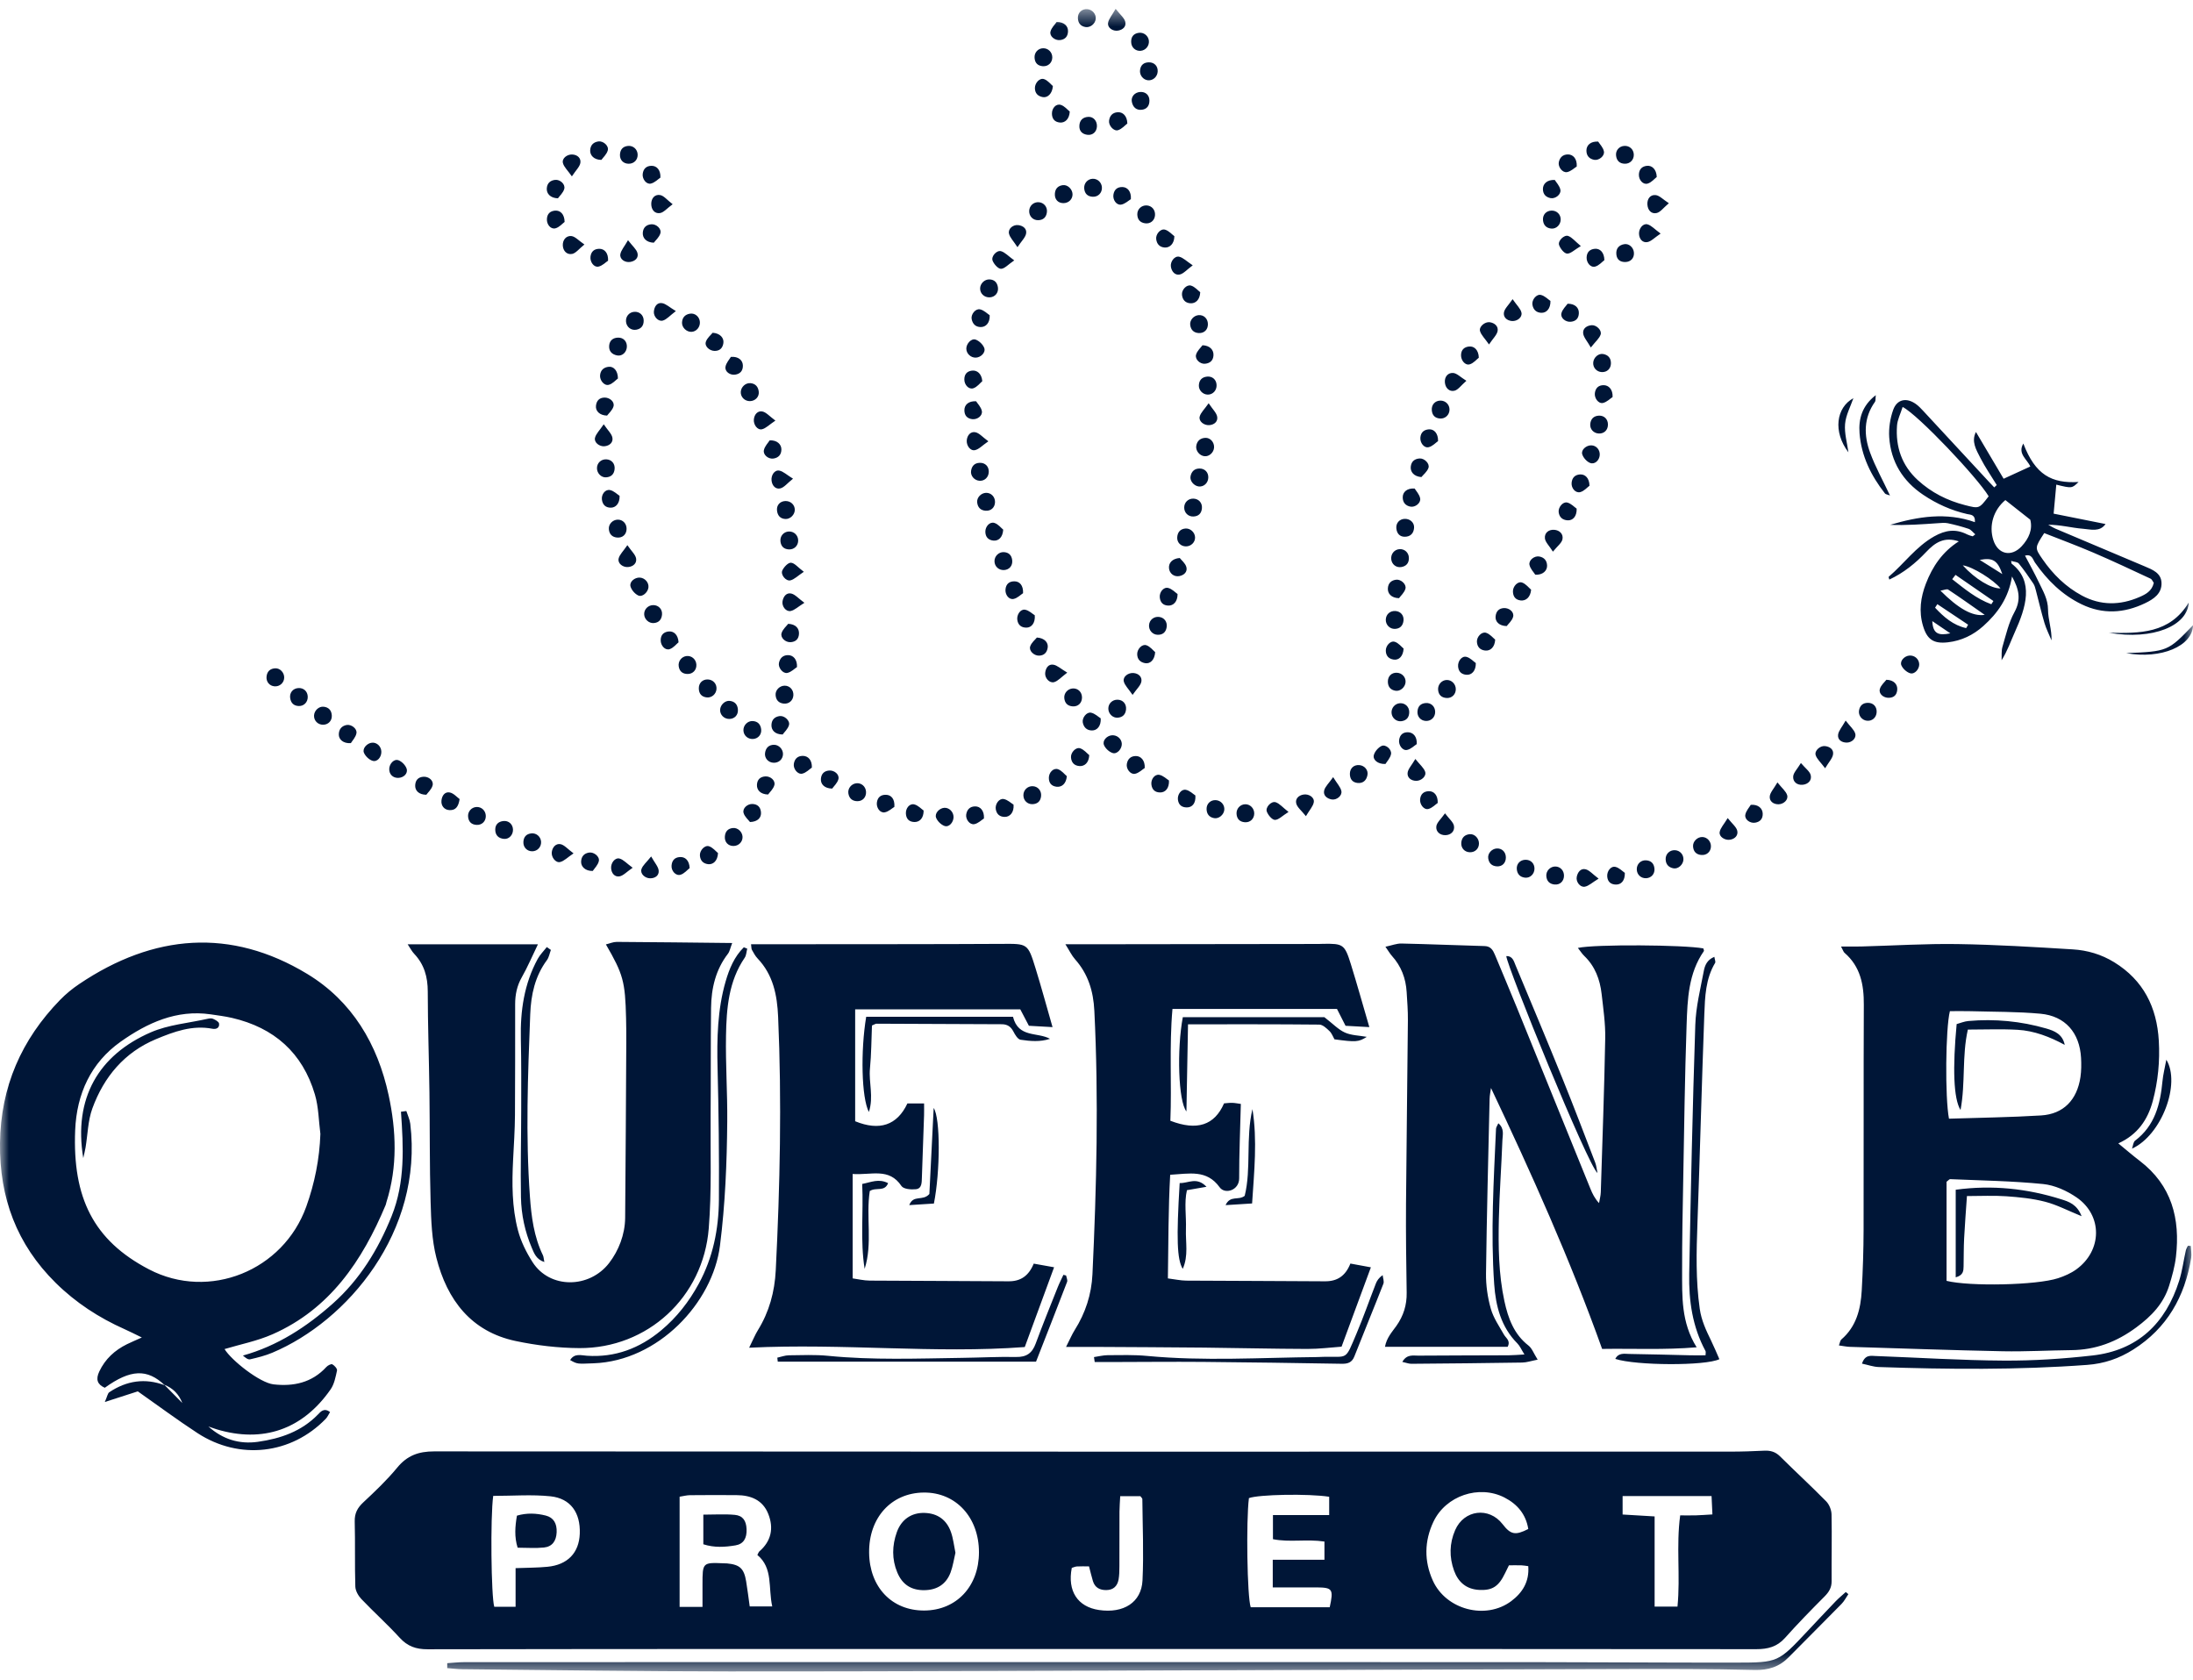 <svg xmlns="http://www.w3.org/2000/svg" xmlns:xlink="http://www.w3.org/1999/xlink" width="124" height="95" viewBox="0 0 124 95">
    <defs>
        <path id="loot66h7ea" d="M0 0.5L124 0.5 124 94.5 0 94.5z"/>
    </defs>
    <g fill="none" fill-rule="evenodd">
        <g>
            <mask id="e80qxlmefb" fill="#fff">
                <use xlink:href="#loot66h7ea"/>
            </mask>
            <path fill="#001637" d="M12.044 57.601c-.091-.04-.219-.02-.324.004-1.068.24-2.2.33-3.189.759-2.958 1.284-4.387 3.73-3.823 7.111.044-.198.095-.394.129-.594.124-.74.133-1.52.385-2.211.654-1.794 1.82-3.176 3.598-3.918 1.013-.422 2.052-.807 3.19-.588.22.042.413-.051.376-.297-.017-.106-.21-.207-.342-.266zm99.225.61c.961 0 1.889-.04 2.812.012.942.053 1.82.396 2.666.852-.124-.606-.578-.791-1.046-.926-1.44-.415-2.91-.555-4.402-.423-.233.021-.46.118-.663.174-.232 2.475-.18 4.22.22 4.859.287-1.557.073-3.042.413-4.547zm5.282 9.595c-1.93-.608-3.896-.82-5.968-.541v4.953c.434-.118.44-.37.445-.622.01-.53.004-1.06.031-1.589.039-.77.102-1.537.159-2.384.804 0 1.516-.039 2.221.011.737.052 1.486.125 2.198.31.662.17 1.283.5 2.064.817-.262-.677-.73-.823-1.15-.955zM30.86 85.687c-.53-.133-1.069-.16-1.631.005-.105.616-.152 1.2.04 1.812.518 0 1.008.04 1.489-.01.47-.05.696-.372.717-.86.021-.499-.172-.834-.616-.947zm21.422 4.218c.7-.012 1.215-.333 1.466-.998.134-.357.187-.746.276-1.116-.083-.402-.123-.794-.248-1.155-.24-.698-.752-1.073-1.488-1.098-.736-.026-1.32.36-1.579 1.09-.268.752-.287 1.524.026 2.274.29.696.802 1.017 1.547 1.003zm-10.73-4.257c-.562-.053-1.132-.013-1.783-.013v1.676c.63.202 1.228.159 1.816.062.459-.076.651-.406.629-.92-.021-.474-.208-.761-.662-.805zm48.353-59.476c.266.108.53-.145.55-.443.02-.297-.194-.544-.478-.55-.281-.006-.588.252-.512.505.059.195.254.413.44.488zM41.47 47.83c.294 0 .525-.23.516-.516-.01-.28-.264-.525-.54-.5-.283.026-.44.194-.46.483-.022.31.181.532.484.533zM61.376 1.528c.271.045.55-.18.58-.455.031-.276-.193-.535-.48-.555-.3-.02-.533.19-.528.493.006.282.144.47.428.517zm-37.27 43.406c.091-.128.3-.31.355-.53.07-.273-.222-.509-.52-.488-.286.02-.445.182-.464.472-.02.302.198.543.63.546zm80.302-2.949c.295.008.574-.246.492-.515-.066-.219-.28-.39-.54-.73-.209.372-.4.575-.428.798-.035.28.19.44.476.447zM64.463 5.2c-.303.022-.52.268-.465.554.06.312.258.493.577.45.277-.037.42-.23.418-.52-.002-.31-.22-.506-.53-.484zM43.855 39.292c.018.283.171.457.457.488.298.032.534-.176.549-.475.014-.3-.204-.539-.492-.538-.281 0-.532.245-.514.525zM89.33 26.824c-.289.024-.442.197-.466.48-.024.294.22.59.49.519.217-.057.394-.268.522-.361-.01-.441-.251-.66-.546-.638zm-9.965 9.845c-.119-.096-.285-.315-.497-.382-.25-.08-.518.225-.51.506.007.292.17.458.445.499.288.043.536-.176.562-.623zm-20.735-.624c-.096.12-.31.287-.38.504-.082.251.217.523.495.52.29-.005.452-.171.495-.45.044-.288-.175-.545-.61-.574zm31.545-21.978c-.279.026-.446.184-.462.478-.015.301.22.6.485.527.216-.059.393-.27.519-.364-.007-.44-.249-.669-.542-.641zm-23.61 16.298c-.025.298.195.526.493.527.29 0 .526-.236.515-.516-.012-.28-.268-.517-.546-.494-.288.025-.439.202-.462.483zM55.042 21.95c.213-.074.378-.295.5-.398-.033-.425-.297-.635-.587-.597-.287.037-.43.213-.428.505.001.3.255.58.515.49zm35.631-.173c-.29 0-.455.162-.494.446-.037.285.201.615.457.56.222-.05.412-.25.546-.335.019-.427-.218-.672-.509-.671zm-48.271.902c.298-.003.532-.24.501-.53-.03-.277-.18-.46-.469-.486-.276-.025-.535.214-.548.495-.013.287.222.524.516.521zm23.176 11.1c.029.283.187.449.479.46.291.01.529-.218.527-.653-.13-.09-.314-.292-.533-.345-.264-.063-.503.245-.473.537zM34.69 22.974c.072-.265-.222-.505-.516-.496-.294.01-.446.184-.476.464-.032.289.2.543.628.555.094-.127.304-.304.364-.523zm2.743 11.773c.027-.3-.194-.532-.49-.535-.291-.002-.527.232-.519.517.008.28.262.52.544.498.287-.022.44-.198.465-.48zm22.499-32.48c.284-.029.445-.195.457-.487.013-.303-.212-.541-.644-.534-.089.132-.292.317-.347.541-.065.261.247.508.534.48zm25.262 33.13c.093-.126.305-.303.363-.523.072-.27-.22-.508-.515-.495-.293.013-.446.186-.476.467-.032.294.197.543.628.551zm-5.768-5.05c.317 0 .509-.184.531-.507.021-.288-.224-.511-.523-.505-.301.006-.51.236-.48.54.03.284.184.47.472.472zM61.543 6.607c-.32.013-.507.2-.512.523-.005.29.172.454.45.491.3.04.529-.164.543-.472.014-.307-.194-.554-.48-.542zm-27.663 7.46c-.286.005-.458.157-.492.448-.033.293.194.615.454.558.221-.048.41-.248.541-.334.02-.438-.207-.677-.503-.672zm26.224-3.6c-.274.033-.441.194-.458.488-.018.316.177.53.484.53.3-.001.526-.227.515-.515-.011-.275-.276-.534-.541-.502zm-4.148 6.345c.297-.01.509-.249.472-.55-.035-.28-.19-.454-.48-.464-.28-.01-.53.238-.529.516 0 .287.238.507.537.498zm-11.55 11.516c-.304.01-.508.238-.47.546.033.28.187.455.476.469.274.012.527-.243.529-.519 0-.286-.236-.506-.536-.496zm11.347-.464c-.28.01-.53.267-.5.542.031.279.189.45.478.47.302.023.527-.185.531-.49.005-.297-.222-.53-.51-.522zm51.759 9.754c.08.19.297.386.492.446.256.078.524-.234.516-.51-.009-.288-.256-.509-.549-.49-.284.018-.563.306-.46.554zm-91.983 1.186c.291.02.534-.2.541-.489.007-.284-.23-.543-.508-.53-.275.015-.454.163-.489.454-.036.302.162.546.456.565zm63.38.25c.266.044.54-.197.566-.475.026-.284-.195-.53-.49-.543-.302-.014-.514.197-.51.508.004.292.157.466.434.51zm9.73-21.882c-.09.131-.295.315-.35.538-.068.265.235.509.527.482.281-.026.447-.183.458-.48.013-.303-.207-.543-.635-.54zm17.655 21.782c-.078.271.203.507.507.499.29-.007.452-.162.476-.455.024-.302-.188-.552-.614-.565-.095.126-.307.302-.37.521zM93.163 10.38c.216-.062.39-.277.515-.372-.013-.433-.268-.664-.554-.633-.283.03-.443.198-.455.49-.013.3.229.592.494.515zM41.724 40.117c-.02-.287-.18-.46-.46-.49-.267-.031-.533.224-.546.5-.013.285.22.52.514.521.302.001.514-.223.492-.53zm25.575-21.741c.037.28.204.442.49.455.305.013.515-.197.51-.509-.004-.307-.229-.524-.52-.505-.28.019-.516.282-.48.559zM18.266 40.975c.298 0 .515-.226.495-.528-.018-.288-.177-.459-.457-.49-.272-.032-.534.215-.547.494-.014.29.214.524.509.524zM36.8 10.38c.222-.05.41-.25.542-.338.02-.435-.21-.672-.506-.667-.29.005-.456.167-.494.45-.04.285.202.613.458.555zm22.68-3.948c.008.291.156.464.442.495.29.032.544-.188.566-.62-.124-.097-.295-.314-.51-.378-.272-.08-.505.195-.497.503zM89.154 49.58c-.053.274.192.602.46.551.22-.041.415-.234.777-.455-.341-.256-.518-.474-.735-.529-.273-.068-.45.162-.502.433zm-46.598-8.813c-.28-.014-.524.234-.52.517.003.288.24.509.535.497.294-.012.505-.252.468-.553-.035-.282-.198-.448-.483-.461zM67.317 26.93c-.051.26.198.546.469.574.281.028.522-.193.535-.493.015-.304-.196-.525-.497-.522-.291.002-.455.173-.507.44zM79.61 41.4c-.294-.004-.458.155-.499.438-.04.286.194.617.449.562.223-.048.414-.245.548-.33.026-.428-.204-.665-.498-.67zm-36.35 1.162c-.045.291.17.542.463.562.302.02.542-.19.55-.484.007-.28-.236-.536-.515-.531-.29.006-.455.174-.498.453zm-6.495 7.096c.293 0 .508-.17.479-.44-.024-.223-.218-.426-.425-.796-.264.334-.48.502-.549.72-.082.26.204.516.495.516zm1.665-1.201c-.297.023-.438.208-.458.488-.02.293.24.59.505.512.217-.064.391-.28.519-.377-.022-.445-.261-.648-.566-.623zm39.909-5.264c.082-.136.272-.332.315-.557.051-.265-.308-.57-.536-.461-.188.089-.379.31-.435.51-.076.27.224.528.656.508zM40.41 19.84c.295 0 .454-.167.493-.446.04-.287-.186-.553-.607-.58-.1.125-.314.294-.385.513-.082.254.21.512.5.513zm-2.614 15.863c-.283.037-.437.203-.438.498-.001.299.25.585.507.5.215-.07.381-.288.503-.387-.027-.436-.28-.649-.572-.61zm21.51 8.276c.001.29.144.465.432.501.295.037.55-.167.584-.597-.122-.1-.287-.32-.5-.393-.262-.088-.517.19-.516.489zm-12.252.606c.091-.13.297-.313.353-.534.067-.266-.231-.51-.525-.487-.283.023-.445.188-.465.476-.02.297.204.538.637.545zm-12.15-24.488c.28.05.524-.181.541-.482.017-.306-.19-.533-.492-.526-.28.005-.476.15-.507.433-.035.327.152.52.459.575zm-.628 6.89c.278-.019.448-.175.476-.466.03-.308-.171-.54-.47-.551-.298-.011-.528.209-.527.502.001.287.242.536.52.516zm48.35 20.658c-.024.3.187.533.486.54.302.008.522-.212.514-.513-.009-.289-.256-.537-.53-.508-.276.03-.445.19-.47.481zm-39.825-3.277c-.017.298.2.542.629.552.093-.13.298-.311.356-.532.07-.265-.227-.513-.518-.491-.28.021-.45.175-.467.47zm33.945-.103c.32.04.52-.139.576-.452.052-.281-.174-.536-.467-.556-.306-.022-.525.179-.528.49-.001.288.135.484.419.518zm4.038.468c-.284.01-.455.163-.486.452-.03.286.21.614.463.554.22-.053.404-.255.533-.342.013-.44-.215-.674-.51-.664zM28.512 47.43c.283.017.505-.236.494-.535-.012-.299-.25-.51-.546-.476-.28.033-.457.195-.457.484 0 .324.193.507.51.527zm61.575-26.94c-.027.29.189.534.484.547.302.014.52-.2.517-.506-.002-.297-.166-.464-.435-.515-.267-.05-.54.19-.566.473zM68.224 45.74c.005.285.152.468.429.517.265.047.545-.19.573-.465.03-.284-.188-.536-.478-.553-.297-.018-.528.2-.524.5zm14.88-25.142c.217-.064.39-.279.513-.374-.012-.438-.259-.664-.552-.633-.278.03-.446.187-.453.486-.007.299.236.598.493.521zm16.143 25.914c.277-.048.433-.216.423-.515-.01-.294-.255-.527-.674-.494-.081.138-.27.338-.31.565-.047.269.275.494.56.444zm-72.295.126c.302.014.522-.206.517-.506-.005-.296-.24-.521-.528-.506-.286.015-.503.263-.473.557.03.29.199.442.484.455zm43.437-.15c.3.023.527-.194.53-.494.002-.291-.23-.53-.513-.523-.283.007-.508.254-.487.546.02.292.187.45.47.471zm-18.694-.013c.3.01.532-.209.53-.649-.13-.09-.312-.295-.53-.347-.273-.064-.496.229-.472.534.023.291.18.45.472.462zm-8.667-.557c-.028-.29-.192-.45-.478-.462-.284-.014-.58.243-.506.506.061.217.272.392.364.514.443-.015.65-.253.62-.558zm10.38.78c.255.089.51-.208.509-.506-.003-.294-.248-.537-.523-.52-.276.017-.56.31-.464.561.075.194.284.399.478.466zm1.226-.66c-.048.276.195.608.458.558.22-.042.412-.239.544-.322.024-.44-.207-.686-.498-.682-.29.003-.456.171-.504.447zm12.995-25.985c-.074.264.231.541.51.512.27-.027.457-.17.475-.474.018-.3-.194-.555-.619-.572-.096.132-.304.312-.366.534zm6.212 26.092c.214-.362.407-.562.445-.789.046-.273-.276-.48-.574-.435-.288.043-.484.246-.418.506.054.217.285.39.547.718zm-23.82-.216c.221-.038.416-.23.55-.31.03-.448-.18-.68-.481-.683-.286-.004-.463.137-.507.427-.043.293.17.611.439.566zm47.794 1.548c.293-.042.477-.256.415-.51-.053-.216-.281-.388-.54-.715-.218.362-.413.561-.454.789-.046.263.289.478.58.436zm-72.393-1.674c.329.01.497-.173.566-.625-.149-.107-.329-.322-.545-.371-.27-.062-.446.154-.48.439-.037.31.16.548.46.557zm41.182-.586c.039.293.218.432.502.433.303.002.517-.228.485-.676-.13-.082-.32-.279-.541-.32-.263-.05-.485.275-.446.563zm33.95.256c.294 0 .579-.253.497-.519-.068-.217-.285-.387-.549-.718-.212.368-.414.572-.434.793-.024.262.191.443.486.444zm-42.688-.512c0 .296.229.521.525.505.286-.015.449-.174.476-.464.027-.301-.185-.542-.476-.552-.29-.01-.525.218-.525.51zm-9.382.336c.298.002.503-.23.484-.536-.018-.297-.264-.509-.55-.476-.284.033-.497.3-.447.583.05.283.23.428.513.43zm26.816-.097c.273.048.6-.209.546-.474-.046-.226-.24-.421-.465-.788-.245.35-.455.533-.508.754-.066.28.157.46.427.508zM30.099 48.13c.289-.004.512-.245.496-.536-.016-.288-.264-.507-.552-.476-.284.03-.437.201-.449.49-.012.3.212.526.505.522zm66.09.208c.303.03.54-.172.553-.468.015-.293-.213-.545-.493-.547-.275-.003-.535.25-.518.528.017.282.169.459.458.487zm-30.588-3.534c.293 0 .516-.236.497-.677-.133-.082-.324-.277-.543-.319-.27-.05-.49.26-.45.555.038.286.207.44.496.44zm-26.026 3.559c.019.284.176.46.46.495.289.035.542-.186.564-.627-.123-.098-.294-.317-.51-.386-.246-.078-.531.245-.514.518zm45.065.62c.303.017.51-.194.507-.509-.004-.308-.225-.522-.52-.503-.281.02-.517.281-.478.555.038.28.208.44.491.456zM41.58 21.18c.279-.046.43-.22.425-.512-.004-.297-.248-.523-.677-.492-.08.138-.268.337-.307.562-.046.276.265.491.558.442zm52.602 27.4c.006.294.174.463.442.514.261.05.54-.201.562-.478.023-.294-.193-.538-.485-.548-.294-.01-.527.215-.52.513zM79.59 43.7c-.025.263.194.445.488.447.29.002.59-.263.504-.516-.074-.22-.29-.39-.553-.72-.212.363-.418.567-.439.79zm-57.07.28c.303-.006.564-.252.47-.526-.066-.193-.27-.402-.46-.471-.25-.092-.513.196-.521.488-.009.304.204.516.51.51zm41.195-.787c-.048.274.203.609.464.556.222-.046.414-.243.548-.328.022-.43-.218-.68-.506-.676-.29.003-.459.171-.506.448zm-18.829-.004c-.042.276.217.61.476.552.222-.05.411-.254.544-.343.016-.433-.221-.665-.52-.662-.295.004-.457.176-.5.453zm15.672-.367c.021.277.169.461.462.488.3.029.55-.18.57-.616-.126-.1-.298-.317-.516-.387-.245-.079-.538.243-.516.515zm42.642.614c.215-.36.412-.558.447-.783.046-.282-.187-.446-.463-.471-.273-.025-.596.26-.52.51.069.223.28.402.536.744zm-68.177 6.113c.217-.034.406-.253.75-.488-.34-.247-.52-.46-.74-.519-.26-.068-.497.247-.479.543.019.301.213.506.469.464zm51.742-.425c.007-.303-.208-.52-.51-.514-.302.005-.516.233-.49.532.026.287.193.451.47.48.282.032.523-.204.53-.498zm-65.702-6.11c.267.084.506-.205.5-.512-.005-.298-.25-.535-.526-.512-.276.023-.56.321-.46.566.079.193.29.396.486.458zm41.855-.438c.255.076.521-.243.513-.52-.008-.28-.265-.505-.556-.485-.288.019-.558.303-.45.557.08.192.298.39.493.448zm30.16 7.077c.296-.013.502-.25.47-.552-.03-.289-.197-.447-.482-.46-.296-.014-.522.215-.517.511.004.295.235.514.529.501zm-5.178.355c.3.032.526-.18.533-.486.007-.303-.21-.533-.499-.531-.282.003-.52.25-.5.538.02.289.186.451.466.48zm-68.062-7.992c.082-.136.276-.334.317-.56.047-.263-.296-.517-.561-.466-.275.054-.43.24-.437.526-.008.289.251.53.681.5zm71.04 7.545c.027.295.2.442.484.451.3.01.523-.214.512-.661-.13-.087-.314-.289-.533-.339-.262-.06-.49.253-.462.549zm-47.257-8.586c-.016.305.196.548.632.553.092-.13.299-.312.359-.534.069-.252-.262-.543-.525-.509-.268.036-.45.19-.466.49zm18.12.324c.289.005.524-.247.497-.684-.133-.083-.327-.277-.549-.321-.255-.05-.517.301-.464.561.056.272.228.44.516.444zM59.034 4.473c-.25-.085-.518.22-.517.507.002.299.176.462.444.51.271.051.543-.192.572-.625-.12-.099-.285-.32-.499-.392zm46.53 36.276c.294.03.53-.177.548-.48.018-.31-.182-.531-.487-.532-.287-.002-.46.148-.509.43-.048.287.163.552.448.582zm-24.943-1.001c-.285.02-.448.18-.472.47-.024.302.188.535.484.543.296.007.519-.215.516-.515-.003-.301-.23-.52-.528-.498zm-1.363 1.025c.283-.045.424-.227.425-.514 0-.3-.235-.519-.527-.5-.285.02-.499.275-.472.562.027.287.287.497.574.452zm-16.589-.703c.005.286.251.529.532.507.282-.023.445-.186.47-.475.025-.31-.18-.536-.48-.542-.297-.005-.527.22-.522.51zM39.091 18.762c.28-.006.501-.262.483-.557-.018-.292-.272-.515-.556-.471-.279.043-.442.216-.454.504-.011.278.253.531.527.524zm21.088 20.713c.03.288.197.445.482.462.304.017.518-.195.519-.504 0-.302-.225-.524-.517-.51-.286.015-.513.265-.484.552zm-43.279.442c.293.007.51-.227.501-.529-.01-.303-.234-.507-.537-.486-.3.021-.5.262-.457.564.04.282.206.444.493.451zm18.498-21.722c.03.294.285.497.576.447.282-.049.425-.23.422-.52-.002-.304-.235-.513-.533-.492-.293.021-.496.267-.465.565zm20.05.296c.295.005.532-.233.513-.668-.133-.087-.324-.285-.546-.333-.26-.055-.526.287-.474.55.053.269.214.446.508.451zm26.868 20.474c0-.29-.237-.529-.517-.52-.279.007-.506.26-.484.551.022.294.193.447.474.467.299.022.526-.198.527-.498zm-42.363.465c.285.036.54-.186.56-.473.022-.294-.193-.531-.49-.542-.301-.01-.517.204-.51.513.007.29.155.466.44.502zm24.51-35.473c-.04.289.173.556.45.582.279.026.528-.198.546-.49.019-.306-.185-.527-.494-.525-.282.003-.464.14-.502.433zm-.92 34.568c.053.225.26.413.497.763.24-.345.458-.533.497-.753.047-.26-.151-.461-.448-.484-.297-.023-.61.208-.546.474zM85.487 18.15c.294.025.603-.207.541-.479-.051-.223-.26-.409-.5-.757-.236.346-.452.533-.49.752-.045.26.157.458.45.484zM59.562 37.58c-.284-.046-.438.194-.464.47-.027.285.245.592.508.516.219-.064.395-.277.74-.537-.366-.218-.563-.412-.784-.448zM36.972 17.61c-.026.283.246.59.509.514.217-.063.393-.277.735-.536-.365-.218-.56-.414-.783-.45-.282-.045-.435.196-.46.472zm45.474 20.074c.024.295.199.448.478.467.292.02.531-.222.524-.662-.13-.09-.313-.298-.534-.352-.262-.064-.494.25-.468.547zm-37.927.362c.222-.048.412-.246.546-.332.018-.439-.218-.677-.512-.674-.294.003-.457.18-.51.449-.049.259.225.611.476.557zm-5.633.059c.3-.001.509-.235.489-.537-.02-.293-.269-.508-.553-.477-.283.03-.49.296-.445.585.045.289.226.43.51.429zm26.431-1.234c-.117-.098-.283-.318-.496-.39-.249-.085-.525.223-.52.505.004.297.178.46.448.508.28.051.539-.176.568-.623zM87.15 17.685c.29.012.529-.231.518-.67-.132-.088-.32-.29-.541-.34-.257-.058-.522.282-.479.551.045.278.214.447.502.46zm-20.317-1.021c.028.274.176.46.469.483.295.023.547-.193.563-.626-.128-.097-.304-.31-.521-.374-.253-.073-.539.246-.51.517zM83.97 36.78c.293.036.55-.182.573-.618-.125-.1-.297-.317-.515-.385-.251-.08-.534.233-.518.51.017.285.176.459.46.493zm7.87-22.975c-.313.053-.478.258-.445.583.03.292.218.43.503.426.31-.003.512-.224.49-.528-.02-.292-.275-.528-.548-.481zm-57.91 7.413c-.025.28.231.605.49.539.217-.055.396-.268.52-.359-.002-.448-.249-.695-.53-.66-.273.033-.454.188-.48.48zM44.7 36.308c.279-.018.457-.162.477-.464.02-.312-.18-.556-.61-.574-.098.13-.31.306-.375.527-.078.26.222.528.508.51zM35.51 13.58c-.21.371-.397.571-.434.796-.045.28.26.482.56.433.283-.045.482-.233.408-.505-.06-.216-.276-.387-.534-.724zM64.971 35.34c-.022.29.194.54.484.549.285.008.463-.136.511-.423.051-.305-.136-.555-.429-.586-.295-.033-.544.17-.566.46zm13.9.216c.284-.01.45-.17.487-.455.039-.304-.163-.54-.463-.556-.3-.017-.53.193-.538.49-.007.289.225.53.513.521zm-21.34-21.58c.237-.357.442-.543.487-.763.057-.277-.163-.45-.44-.486-.29-.036-.586.199-.527.478.048.222.247.41.48.77zm.427 20.495c-.263-.044-.48.294-.435.582.045.293.233.431.51.432.291.002.511-.258.477-.698-.134-.082-.33-.279-.552-.316zm34.718-21.248c.015.301.205.507.464.466.219-.035.41-.25.757-.483-.34-.248-.52-.46-.74-.521-.26-.072-.496.24-.481.538zm-55.335-.034c.074-.26-.237-.533-.517-.509-.276.025-.455.177-.478.475-.023.298.195.553.622.567.097-.13.31-.31.373-.533zm50.906-.78c.001-.293-.228-.513-.526-.502-.302.012-.503.242-.474.547.03.29.2.447.478.47.281.021.52-.223.522-.515zm-44 21.584c-.049.282.192.605.46.552.223-.045.415-.24.777-.464-.343-.252-.521-.469-.738-.522-.274-.067-.452.159-.499.434zm24.001-12.7c-.284.03-.443.196-.46.484-.017.286.225.533.508.533.286 0 .505-.239.494-.54-.01-.304-.238-.51-.542-.477zm-36.841-8.385c.216-.056.393-.268.518-.36-.007-.443-.244-.663-.54-.64-.282.025-.446.181-.461.476-.016.303.212.594.483.524zm27.56-9.165c.3.02.53-.197.533-.495.003-.292-.227-.525-.517-.52-.29.006-.507.244-.485.545.021.291.183.45.47.47zm-1.62 29.124c-.288.004-.458.153-.492.444-.034.298.184.607.455.552.219-.044.408-.243.538-.326.018-.449-.2-.675-.501-.67zm21.757.953c.094-.13.303-.311.364-.534.07-.253-.256-.543-.523-.511-.27.032-.451.186-.47.485-.02.299.199.55.63.56zM64.492 2.873c.285-.02.5-.28.47-.569-.03-.285-.294-.493-.582-.447-.286.045-.427.225-.42.517.006.306.239.52.532.5zm.338 8.741c-.29-.01-.53.215-.523.51.007.289.16.463.442.501.3.042.54-.159.56-.459.02-.304-.186-.54-.479-.552zm-9.638 11.072c-.434-.02-.665.207-.662.51.002.292.153.465.438.502.288.038.603-.193.549-.461-.045-.225-.241-.417-.325-.55zM66.1 32.132c.03.293.283.491.577.44.282-.05.477-.247.404-.514-.059-.216-.278-.386-.374-.51-.433.034-.637.289-.607.584zm-7.4-19.683c.287-.005.457-.16.495-.447.04-.297-.168-.548-.458-.569-.292-.02-.532.197-.543.49-.01.3.21.531.506.526zm28.11 20.043c.42.025.674-.222.668-.512-.008-.291-.17-.468-.444-.517-.271-.049-.605.207-.552.472.047.226.243.421.328.557zm-30.058-1.276c-.285-.01-.524.234-.52.517.004.292.24.51.535.497.301-.014.5-.244.467-.554-.032-.287-.195-.448-.482-.46zm22.488.843c.28-.05.429-.225.424-.516-.006-.301-.243-.516-.535-.495-.286.02-.493.273-.464.566.03.295.282.496.575.445zm-43.72 0c.294-.026.494-.224.448-.484-.038-.219-.256-.406-.494-.753-.237.35-.445.537-.495.76-.061.276.243.503.54.477zm45.907-8.396c.293.02.53-.207.534-.499.005-.29-.227-.52-.519-.515-.3.006-.506.233-.483.54.022.292.182.453.468.474zm-37.298 6.944c.032.287.198.445.485.456.297.01.522-.214.518-.511-.005-.294-.24-.516-.532-.502-.289.014-.503.26-.47.557zm23.706-7.054c-.067.264.237.5.533.484.295-.017.501-.208.457-.472-.036-.222-.25-.415-.483-.766-.241.345-.45.53-.507.754zM63.219 1.73c.284-.047.478-.242.404-.51-.06-.215-.279-.385-.54-.721-.21.372-.395.573-.429.797-.04.277.271.483.565.434zm-7.504 28.335c.006.291.159.462.441.498.296.037.542-.174.569-.618-.12-.096-.287-.315-.5-.38-.264-.081-.514.204-.51.5zm7.242-19.063c-.048.288.168.61.436.567.22-.037.417-.228.55-.308.032-.436-.19-.68-.48-.686-.286-.005-.46.143-.506.427zm-28.06 19.39c.307.027.526-.176.532-.485.006-.303-.213-.532-.502-.527-.285.006-.525.254-.5.538.025.283.185.45.47.475zM90.399 23.5c-.285.018-.448.182-.48.465-.032.294.188.533.484.545.303.013.516-.197.516-.507 0-.308-.217-.52-.52-.503zm-2.266 5.462c.039.287.222.437.501.456.295.02.53-.217.516-.66-.129-.088-.314-.294-.534-.346-.252-.06-.52.283-.483.55zm-.451-17.76c.263.05.599-.21.548-.472-.043-.224-.235-.42-.318-.556-.432-.019-.67.217-.67.513.002.298.17.464.44.516zM34.183 25.23c.289-.028.495-.22.444-.486-.042-.222-.255-.41-.49-.756-.237.352-.44.54-.494.765-.063.264.253.505.54.477zm32.776 3.467c0 .295.23.52.526.505.287-.014.449-.175.476-.463.028-.305-.178-.536-.477-.547-.297-.01-.525.21-.525.505zm-5.653-18.03c.03.288.197.445.483.457.298.014.523-.212.518-.51-.005-.292-.242-.52-.529-.506-.285.013-.503.264-.472.559zM34.527 28.703c.287.006.522-.237.507-.67-.133-.085-.323-.282-.542-.326-.274-.055-.499.252-.457.546.04.281.202.446.492.45zm45.22-.06c.265.055.601-.198.554-.464-.04-.226-.231-.423-.312-.559-.435-.03-.676.201-.674.5.002.293.162.47.433.524zM31.547 11.212c.094-.132.3-.314.359-.535.07-.265-.24-.538-.516-.507-.274.03-.452.184-.473.48-.02.295.201.55.63.562zm57.057-1.48c.222-.042.417-.236.55-.318.028-.436-.206-.684-.497-.683-.291.002-.46.17-.517.44-.053.26.205.608.464.56zm-56.268.24c.231-.351.443-.542.48-.762.043-.263-.156-.458-.453-.475-.294-.016-.601.218-.534.481.056.224.263.407.507.756zm11.292 17.212c.04.295.241.492.497.428.215-.054.387-.286.715-.548-.357-.219-.554-.417-.778-.457-.271-.05-.475.272-.434.577zm11.77-1.017c-.292.009-.45.178-.49.455-.042.28.188.54.474.56.29.02.519-.198.527-.503.008-.31-.203-.52-.51-.512zm36.47-16.91c.299.01.52-.218.513-.515-.008-.297-.24-.511-.536-.493-.294.017-.505.26-.466.558.036.284.204.443.49.45zM80.78 25.284c.22-.05.404-.256.533-.345.01-.44-.228-.685-.516-.665-.277.02-.457.165-.484.462-.027.291.204.608.467.548zM35.549 9.258c.3 0 .517-.223.506-.521-.01-.294-.248-.512-.54-.487-.286.025-.441.193-.46.48-.02.309.19.528.494.528zm7.644 16.195c-.056.269.267.518.544.472.275-.044.441-.212.446-.508.005-.291-.242-.54-.662-.52-.085.136-.282.33-.328.556zm25.455-.154c.016-.294-.213-.557-.495-.544-.277.014-.464.163-.512.45-.045.273.181.556.459.588.268.032.532-.206.548-.494zm-13.984-.406c-.026.298.203.618.469.556.224-.052.411-.263.753-.499-.335-.244-.52-.472-.74-.513-.254-.049-.455.156-.482.456zM90.14 9.036c.262.05.603-.215.551-.476-.044-.226-.241-.42-.325-.554-.431-.026-.667.21-.664.51.002.298.168.468.438.52zm-53.316 2.491c-.002.32.19.565.49.52.214-.03.398-.266.72-.5-.315-.242-.492-.478-.704-.518-.298-.055-.505.173-.506.498zm26.363-5.181c-.292.024-.445.208-.477.485-.031.264.264.604.506.53.22-.068.398-.28.528-.377-.012-.438-.261-.662-.557-.638zM42.626 23.71c-.03.295.2.62.458.56.223-.052.41-.256.76-.49-.337-.248-.518-.47-.734-.515-.257-.053-.454.15-.484.445zm23.228-9.715c.288.021.545-.214.549-.641-.13-.095-.31-.308-.53-.37-.254-.07-.53.255-.498.531.033.277.189.458.479.48zm21.5 16.44c.024.218.24.415.454.754.251-.312.491-.481.538-.695.065-.299-.162-.52-.468-.54-.31-.022-.556.176-.523.481zm-21.148-15.36c.043.287.24.5.499.446.218-.046.4-.272.736-.52-.351-.233-.543-.438-.768-.487-.26-.058-.508.283-.467.561zM34.004 9.04c.093-.131.302-.314.362-.539.07-.258-.254-.54-.525-.505-.271.036-.45.194-.47.489-.02.293.212.553.633.555zm50.19 10.435c.232-.348.448-.541.487-.765.046-.268-.174-.458-.456-.493-.266-.03-.606.25-.54.497.063.227.269.415.509.761zm5.757.172c.264-.336.479-.509.554-.731.081-.244-.239-.55-.507-.53-.276.022-.514.186-.48.465.027.225.224.429.433.796zM32.858 48.71c-.013.287.238.543.658.532.09-.137.292-.329.344-.556.06-.258-.28-.524-.547-.484-.28.042-.442.215-.455.508zm-1.188.027c.224-.051.414-.256.76-.489-.335-.248-.518-.477-.737-.52-.255-.05-.456.16-.494.45-.036.278.214.618.47.56zm53.877-15.297c.005.287.142.473.437.508.293.034.554-.177.591-.607-.126-.105-.292-.327-.508-.404-.248-.089-.526.216-.52.503zM55.179 20.22c.288-.013.572-.298.472-.552-.077-.195-.288-.397-.484-.467-.243-.087-.528.232-.528.508 0 .283.255.523.54.51zm27.063 1.87c.208-.051.37-.298.673-.561-.339-.21-.536-.425-.749-.442-.296-.023-.496.22-.467.539.028.308.249.536.543.464zM56.75 45.175c-.264-.044-.494.299-.445.578.05.287.23.435.517.433.29-.002.524-.264.488-.693-.137-.082-.336-.28-.56-.318zm45.176-.805c.308-.028.532-.247.458-.547-.053-.213-.295-.378-.554-.684-.206.342-.42.543-.437.76-.024.301.218.5.533.47zm-29.839 1.985c.205.005.416-.228.771-.449-.334-.261-.51-.479-.73-.55-.243-.076-.583.281-.499.524.07.2.296.47.458.475zm9.64.864c.31-.005.54-.223.486-.524-.039-.215-.27-.394-.507-.711-.229.327-.46.516-.49.733-.04.299.202.508.51.502zM36.088 33.667c.234.108.546-.178.577-.452.032-.278-.2-.543-.489-.559-.287-.015-.598.237-.525.5.056.201.249.423.437.51zm44.282-6.694c.104-.128.322-.298.4-.518.084-.244-.231-.552-.5-.534-.273.018-.466.158-.5.457-.035.297.175.563.6.595zm12.78-15.407c.02.323.227.548.527.477.21-.05.377-.293.686-.553-.336-.218-.53-.437-.746-.46-.304-.033-.488.212-.468.536zm-36.552 3.632c.204-.001.407-.243.751-.476-.34-.246-.523-.456-.746-.52-.246-.07-.571.292-.478.535.076.197.31.462.473.461zm-24.775-1.323c.012.313.235.542.53.481.21-.044.381-.282.692-.533-.33-.225-.522-.453-.735-.476-.293-.033-.5.217-.487.528zm12.41 18.383c-.104.234.202.61.455.555.223-.05.414-.253.763-.485-.334-.251-.526-.503-.73-.513-.16-.009-.401.249-.488.443zM88.155 13.85c.068.202.284.477.45.488.201.014.42-.215.78-.427-.326-.271-.494-.49-.712-.57-.228-.083-.596.277-.518.509zM124 35.35c-1.411 1.47-1.435 1.48-3.78 1.576 1.972.36 3.76-.4 3.78-1.577zm-19.673-11.381c.044-.5.307-.98.47-1.456-.973.53-1.166 1.89-.281 3.061-.072-.536-.235-1.08-.189-1.605zm14.92 11.807c2.507.432 4.444-.404 4.512-1.708-1.077 1.771-2.795 1.74-4.512 1.708zm-69.03 31.117c-.531-.273-.96-.053-1.465.046.077 1.614-.118 3.208.138 4.801.459-1.441.066-2.943.29-4.4.35-.235.838.065 1.036-.447zm56.365-38.994c.04.051.136.058.284.114-.41-.87-.83-1.622-1.124-2.423-.359-.978-.37-1.969.277-2.873.043-.061.022-.17.044-.376-.786.609-.977 1.354-.918 2.148.098 1.289.65 2.408 1.437 3.41zM70.38 67.61c-.36.281-.815-.052-1.082.526l1.5-.095c.118-1.818.302-3.57.02-5.335-.39 1.643-.057 3.361-.438 4.904zm-18.968.524l1.394-.088c.36-1.81.374-4.824-.013-5.405l-.243 4.865c-.378.427-.902.017-1.138.628zm69.316-3.646c-.11.083-.12.3-.176.455 1.683-.773 2.763-3.684 1.94-5.029-.087.473-.183.84-.218 1.213-.124 1.309-.432 2.518-1.546 3.361zM68.22 67.098c-.56-.584-1.025-.19-1.517-.21-.19 3.151-.152 4.31.173 4.852.334-.744.155-1.504.181-2.244.027-.743-.107-1.493.056-2.205l1.107-.193zm6.954-8.802c.132.126.199.322.282.466 1.211.164 1.367.154 1.825-.14-.44-.08-.872-.08-1.234-.243-.372-.167-.674-.493-1.164-.871h-8.002c-.34 1.812-.26 4.747.204 5.33.032-1.676.061-3.278.09-4.926 2.593 0 5.007-.008 7.421.017.197.001.414.209.578.367zm9.997-4.24c.048.61 4.594 11.796 5.157 12.266-.043-.202-.06-.413-.133-.603-.609-1.584-1.211-3.17-1.849-4.743-.866-2.138-1.76-4.266-2.65-6.396-.097-.229-.16-.534-.525-.524zm-27.87 4.263c.093.184.249.443.406.466.545.082 1.107.133 1.664-.052-.71-.395-1.788-.037-2.093-1.246h-8.3c-.322 1.923-.268 4.584.152 5.382.281-.864-.015-1.669.061-2.458.08-.822.08-1.652.113-2.431.152-.064.202-.102.251-.102 2.364.008 4.727.022 7.09.03.307.002.51.128.655.411zm1.28 18.667c.572-1.462 1.171-2.985 1.757-4.513.037-.097-.035-.237-.056-.357l-.152-.04c-.108.234-.228.465-.324.706-.421 1.059-.851 2.114-1.245 3.183-.201.546-.527.769-1.11.756-1.015-.02-2.032.037-3.048.05-2.526.036-5.053.135-7.576-.115-.736-.073-1.482-.038-2.223-.03-.218.003-.435.087-.652.134l.026.226h14.602zm19.21-4.404c-.364.932-.692 1.88-1.083 2.801-.67 1.583-.46 1.294-1.88 1.33-.109.002-.22.011-.329.012-3.214.032-6.428.24-9.64-.064-.737-.07-1.484-.046-2.226-.042-.258.002-.517.07-.775.108l.041.28h.782c1.786-.003 3.572-.022 5.358-.008 2.611.022 5.22.062 7.83.106.338.005.574-.066.712-.416.54-1.371 1.104-2.733 1.64-4.106.053-.136-.024-.325-.041-.49-.223.156-.322.316-.39.489zM30.924 54.285c.119-.16.152-.384.225-.578l-.23-.162c-.173.222-.381.425-.515.67-.767 1.409-.989 2.937-.953 4.527.03 1.338.022 2.678.02 4.016-.002 1.646-.044 3.293-.014 4.938.018.98.225 1.94.61 2.847.134.315.252.658.712.81-.037-.182-.037-.293-.08-.382-.51-1.05-.655-2.187-.736-3.33-.246-3.431-.116-6.864.018-10.296.043-1.11.27-2.15.943-3.06zm-7.726 9.249c-.03-.245-.146-.48-.222-.719l-.304.04c.142 2.004.241 3.99-.53 5.907-.763 1.896-1.81 3.591-3.319 4.935-1.478 1.316-3.125 2.396-5.087 2.943.144.128.29.24.406.213.427-.098.858-.205 1.26-.375 4.228-1.78 8.535-6.83 7.796-12.944zm56.998 13.111c-.3.002-.652-.09-.904.354.215.046.361.107.508.107 2.09-.016 4.18-.036 6.27-.07.251-.003.502-.091.875-.164-.225-.357-.321-.645-.52-.798-.822-.64-1.15-1.54-1.36-2.507-.332-1.538-.348-3.104-.314-4.665.034-1.478.145-2.954.2-4.43.012-.305.126-.663-.229-.965-.06.137-.128.225-.132.315-.13 2.926-.307 5.855-.103 8.783.087 1.238.39 2.424 1.31 3.348.145.146.23.354.4.626-.36.02-.623.044-.886.046-1.705.008-3.41.007-5.115.02zm43.514-6.21c-.04.087-.094.172-.115.264-.127.57-.202 1.157-.377 1.712-.766 2.43-2.363 3.937-4.895 4.225-1.662.188-3.341.3-5.012.29-2.415-.013-4.83-.17-7.244-.259-.28-.01-.61-.096-.784.43.343.072.642.182.944.192 3.929.134 7.855.17 11.782-.12.968-.07 1.814-.36 2.622-.873 1.901-1.205 2.907-2.983 3.266-5.182.034-.216-.014-.448-.024-.672l-.163-.008zm-81.46-16.8l-.191-.077c-.539.53-.823 1.217-1.03 1.932-.462 1.599-.497 3.238-.455 4.893.063 2.482.092 4.965.076 7.448-.012 1.662-.335 3.27-1.14 4.75-.551 1.015-1.247 1.905-2.13 2.64-1.217 1.012-2.598 1.537-4.192 1.43-.323-.02-.707-.158-.95.245.425.243.424.214 1.333.182 3.636-.134 6.73-3.402 7.14-6.66.295-2.332.39-4.669.41-7.012.015-1.617-.099-3.236-.07-4.853.027-1.537.147-3.074 1.058-4.406.094-.138.096-.34.142-.511zm54.088 1.268c-.19 1.01-.448 2.025-.48 3.045-.155 4.686-.255 9.373-.344 14.06-.03 1.52.18 3.008.92 4.373.03.056.003.146.003.245-.307 0-.58.006-.854 0-1.155-.026-2.31-.061-3.464-.077-.276-.004-.605-.08-.784.281 1.17.381 5.1.4 5.885.015-.154-.349-.301-.706-.47-1.052-.28-.575-.546-1.137-.64-1.795-.231-1.613-.189-3.225-.13-4.844.143-3.933.241-7.868.388-11.8.038-.997.07-2.013.611-2.914.038-.063-.02-.186-.043-.342-.417.167-.54.494-.598.805zm7.446 35.642c-.538.56-1.067 1.128-1.6 1.694-1.636 1.74-1.636 1.76-4.013 1.763-3.963.005-7.926-.026-11.89-.028-15.826-.004-31.654-.001-47.482-.001-4.184 0-8.368-.001-12.552.003-.32 0-.64.038-.959.058v.278c.283.022.565.06.847.062 5.036.047 10.072.123 15.108.126 8.56.004 17.12-.035 25.68-.06 8.257-.024 16.514-.056 24.771-.075 2.504-.006 5.01-.01 7.514.051.777.02 1.393-.172 1.932-.719.991-1.007 1.996-2.001 2.985-3.012.156-.158.26-.368.388-.555l-.146-.12c-.195.178-.4.345-.583.535zm3.48-66.483c.024-.335.194-.66.318-1.054.876.444 4.239 4.003 4.864 5.051-.542.711-.54.703-1.334.5-1.004-.257-1.906-.71-2.675-1.416-.898-.823-1.262-1.876-1.173-3.08zm5.955 8.396l-1.277-.802c.744-.144 1.01.031 1.277.802zm.172-4.185l1.408 1.11c.144.542-.073 1.059-.491 1.506-.584.625-1.337.454-1.597-.354-.264-.822.01-1.705.68-2.262zm-2.41 3.69c.569.075 1.755.831 2.135 1.304-.52.016-1.434-.527-2.135-1.305zm1.616 2.2c-.841-.306-1.52-.874-2.213-1.417l.188-.244c.714.492 1.43.985 2.143 1.478-.04.06-.078.122-.118.183zm-2.877-.768c.19-.03.358-.112.44-.059.658.434 1.3.894 2.063 1.426-.69.106-1.49-.354-2.503-1.367zm1.454 2.117c-.733-.161-1.266-.628-1.758-1.154l.128-.2 1.74 1.161c-.036.064-.072.129-.11.193zm-1.915-.396l1.02.692c-.68.141-.985.02-1.02-.692zm6.329-4.976c.913.361 1.86.71 2.786 1.108 1.085.465 2.153.969 3.223 1.467.085.04.13.165.186.24-.108.468-.458.648-.81.8-1.092.474-2.185.49-3.253-.082-.916-.492-1.64-1.205-2.231-2.061-.442-.64-.44-.642.099-1.472zm-6.842-2.164c.764.513 1.589.884 2.486 1.088.184.042.465.015.437.458-1.628-.576-3.215-.317-4.792.151.901.037 1.797-.03 2.694-.092.188-.013.384-.035.565.002.397.084.793.188 1.177.317.137.047.24.194.376.31-.11.083-.135.115-.15.111-.103-.03-.21-.056-.306-.104-.646-.33-1.226-.251-1.87.111-1.03.582-1.702 1.543-2.574 2.287-.007.006.01.04.04.153.811-.379 1.49-.93 2.078-1.554.516-.547 1.023-.878 1.852-.607-.927.59-1.491 1.424-1.864 2.396-.296.77-.404 1.562-.163 2.377.23.78.6 1.028 1.412.935.764-.088 1.428-.408 1.998-.918.814-.728 1.43-1.589 1.624-2.803.397.721.528 1.306.136 2.02-.327.594-.48 1.291-.675 1.953-.07.238-.037.508-.05.763.33-.52.512-1.065.747-1.585.63-1.396 1.104-2.878-.178-3.876-.016-.013-.01-.053-.03-.156.171.054.359.055.436.149.294.36.559.746.82 1.132.075.112.11.255.145.388.162.612.303 1.231.484 1.838.101.338.264.658.4.986.02-.609-.194-1.17-.198-1.734-.004-.609-.29-1.065-.524-1.56-.237-.5-.509-.985-.777-1.497.398-.106.442.22.565.396.696.997 1.538 1.826 2.635 2.355 1.2.58 2.404.506 3.585-.06.482-.23.959-.542.933-1.159-.023-.558-.517-.742-.953-.927-1.675-.708-3.352-1.413-5.027-2.123-.148-.062-.284-.151-.426-.228.69-.002 1.325.177 1.969.227.428.033.946.2 1.273-.268l-2.936-.587.151-1.64c.883.216.883.216 1.259-.15-1.52.09-2.447-.402-3.122-2.173-.344.58.227.897.393 1.298l-1.508.692-1.565-2.644c-.277.534.018 1.01.25 1.466.272.53.614 1.023.926 1.533l-.142.134c-.094-.098-.187-.196-.278-.294-1.244-1.344-2.487-2.687-3.734-4.028-.131-.141-.267-.285-.423-.396-.526-.373-1.063-.27-1.279.336-.172.482-.258 1.036-.224 1.547.095 1.395.77 2.48 1.922 3.254zM57.944 76.159l1.658-4.51-1.151-.206c-.282.686-.733 1.005-1.426.999-2.614-.022-5.229-.019-7.843-.039-.343-.003-.686-.087-.97-.126v-5.903c1.06.075 2.056-.374 2.76.681.116.174.545.21.815.181.353-.038.328-.395.34-.67.045-1.173.084-2.344.123-3.516.007-.214.001-.428.001-.663h-.943c-.583 1.24-1.584 1.566-2.954 1.006v-6.328h9.336l.487.93c.421.025.82.047 1.337.076-.344-1.198-.635-2.27-.963-3.332-.435-1.411-.453-1.383-1.905-1.374-3.797.021-7.593.015-11.39.02h-2.79c.024.164.014.255.051.32.095.169.188.347.32.485.88.926 1.107 2.066 1.161 3.304.21 4.776.106 9.546-.134 14.317-.062 1.235-.37 2.358-1.013 3.4-.153.248-.263.523-.492.986 5.34-.26 10.491.345 15.585-.038zm2.297-22.774c.232.367.358.64.549.854.738.83 1.033 1.802 1.088 2.906.248 4.97.127 9.936-.107 14.902-.054 1.136-.395 2.188-1.003 3.15-.157.25-.272.527-.489.954.663 0 1.129-.002 1.594 0 2.064.012 4.128.019 6.19.04 1.954.02 3.907.07 5.86.075.678.002 1.356-.087 1.934-.128l1.658-4.486-1.159-.213c-.281.708-.747 1.008-1.437 1.003-2.613-.021-5.227-.02-7.84-.038-.32-.002-.64-.076-1.042-.126.032-1.994.021-3.926.13-5.859 1.083-.06 2.063-.31 2.796.707.303.42 1.105.173 1.104-.501-.003-1.388.06-2.776.095-4.211-.174-.023-.33-.057-.487-.062-.161-.004-.322.02-.462.03-.541 1.24-1.53 1.565-3.036.983.086-2.07-.071-4.174.119-6.321h9.303l.484.952 1.345.074c-.373-1.275-.692-2.424-1.046-3.562-.35-1.12-.435-1.165-1.572-1.146-.082 0-.165.008-.247.008l-11.388.015H60.24zm-36.054 2.674c.003 1.897.07 3.795.095 5.693.027 2.066.006 4.133.066 6.198.031 1.056.067 2.142.325 3.156.608 2.397 1.973 4.183 4.488 4.713 1.178.248 2.398.394 3.6.4 3.844.02 7.003-2.868 7.314-6.764.17-2.109.089-4.24.106-6.361.016-2.038 0-4.076.025-6.113.014-1.107.259-2.154.952-3.055.105-.135.134-.329.243-.61-2.25-.025-4.39-.05-6.53-.063-.198 0-.397.09-.611.142.978 1.686 1.09 2.099 1.14 4.163.013.474.014.949.012 1.423-.019 3.29-.034 6.581-.064 9.872-.009.952-.372 1.862-.905 2.554-1.114 1.447-3.354 1.477-4.331-.05-.353-.552-.66-1.17-.826-1.802-.342-1.303-.341-2.65-.273-3.993.042-.836.099-1.672.105-2.509.016-2.092.006-4.186.01-6.28.001-.536.102-1.04.376-1.52.322-.566.577-1.17.913-1.865H23.05c.153.227.24.403.369.538.568.599.767 1.308.768 2.133zm65.389-2.016c.613.586.893 1.334.986 2.158.094.83.218 1.667.203 2.499-.053 2.902-.16 5.804-.251 8.706-.007.206-.064.41-.099.614-.244-.262-.374-.532-.487-.81-1.384-3.405-2.763-6.812-4.148-10.216-.41-1.006-.834-2.006-1.25-3.008-.112-.267-.24-.488-.584-.497-1.567-.043-3.134-.11-4.702-.144-.272-.006-.547.106-.907.182.177.252.258.396.365.515.525.58.789 1.27.835 2.048.032.528.075 1.058.07 1.587-.03 3.462-.08 6.924-.106 10.386-.012 1.675.01 3.35.037 5.026.011.7-.181 1.307-.582 1.875-.244.344-.553.67-.645 1.183h6.936c.18-.346-.09-.482-.207-.688-.273-.478-.6-.952-.746-1.472-.18-.636-.278-1.319-.27-1.98.041-3.293.128-6.587.203-9.88.005-.206.051-.41.078-.615 2.297 4.845 4.477 9.705 6.284 14.753 1.787-.028 3.503.063 5.345-.091-.885-1.42-.818-2.886-.822-4.332-.004-1.73.032-3.462.064-5.193.053-2.902.09-5.807.19-8.708.05-1.442.1-2.91.976-4.167.02-.03-.018-.1-.03-.153-1.07-.203-6.121-.243-7.094-.027.16.203.244.341.358.449zM8.425 71.768c-3.146-1.64-4.327-4.054-4.175-7.862.083-2.066.895-3.825 2.576-5.013 1.5-1.06 3.155-1.822 5.08-1.545.408.06.819.111 1.22.204 2.36.549 3.98 1.958 4.68 4.33.21.71.213 1.484.31 2.229-.05 1.419-.324 2.784-.795 4.1-1.301 3.636-5.493 5.33-8.896 3.557zm.862 6.521c.491.191.83.537 1.02 1.033l-.026-.029.027.03-1.02-1.034zm9.506-1.153c-.072-.036-.259.063-.34.151-.817.895-1.867 1.11-2.987.982-.775-.088-2.377-1.35-2.769-1.995.889-.268 1.844-.453 2.714-.837 3.234-1.425 5.072-4.146 6.397-7.312.02-.05.026-.107.043-.16.635-2.001.555-4.043.125-6.04-.622-2.887-2.066-5.326-4.608-6.864-4.315-2.61-8.677-2.26-12.884.571-.388.26-.758.563-1.084.898C1.217 58.772.039 61.44 0 64.627c-.037 3.094.952 5.734 3.148 7.903 1.139 1.124 2.448 1.974 3.896 2.619.291.128.573.276.976.47-.36.163-.605.264-.841.38-.688.34-1.228.83-1.565 1.543-.21.444-.114.731.311.92 1.456-1.05 2.405-1.085 3.39-.142-1.11-.42-2.156-.26-3.133.392-.096.063-.117.244-.255.554l1.865-.601c1.163.816 2.249 1.626 3.38 2.363 2.368 1.542 5.305 1.199 7.249-.813.1-.105.16-.25.242-.382-.343-.254-.529-.021-.685.14-.937.962-2.12 1.364-3.395 1.545-1.058.15-1.997-.148-2.8-.868.155.053.309.112.466.16 2.615.787 4.862.015 6.443-2.254.208-.297.284-.701.364-1.069.022-.098-.142-.287-.264-.35zm91.272-4.72v-5.601c.116-.088.16-.15.202-.148 1.754.077 3.513.102 5.258.276.651.065 1.337.377 1.889.754 1.485 1.018 1.458 3.005-.01 4.07-.306.222-.672.382-1.033.5-1.22.4-4.995.474-6.306.15zm.189-15.247c.37 0 .772-.01 1.175.002 1.316.038 2.638.022 3.947.143 1.4.13 2.214 1.074 2.294 2.492.02.36.018.728-.033 1.084-.19 1.297-.96 2.097-2.227 2.175-1.723.107-3.452.126-5.208.183-.23-1.196-.195-5.106.052-6.08zm6.872 19.165c1.368-.015 2.55-.46 3.668-1.286.86-.636 1.541-1.341 1.86-2.366.165-.529.316-1.074.381-1.622.253-2.16-.242-4.047-2.04-5.422-.394-.3-.768-.625-1.218-.993 1.084-.49 1.666-1.333 1.95-2.399.296-1.112.406-2.25.34-3.4-.11-1.905-.871-3.425-2.523-4.443-.73-.448-1.519-.677-2.342-.727-2.167-.134-4.336-.266-6.506-.3-1.813-.028-3.628.088-5.442.136-.346.01-.694.002-1.155.002.115.213.138.306.195.355.901.776 1.1 1.8 1.093 2.94-.02 4.241-.001 8.484-.013 12.726-.003 1.143-.04 2.288-.105 3.43-.058 1.052-.307 2.042-1.154 2.768-.067.057-.076.182-.136.335.25.034.432.074.614.08 2.886.089 5.772.191 8.658.25 1.291.025 2.584-.05 3.875-.064zM42.19 89.407c-.122-.73-.36-.947-1.083-1.015-.055-.005-.11-.003-.165-.005-1.22-.052-1.22-.052-1.22 1.202v1.262h-1.294v-6.23c.213-.033.396-.084.58-.086.879-.01 1.758-.008 2.638-.003.801.004 1.483.267 1.798 1.07.316.802.164 1.532-.509 2.113-.038.034-.053.094-.111.2.898.74.606 1.854.842 2.91h-1.274c-.069-.49-.125-.956-.202-1.418zm-11.237-.824c-.566.055-1.138.051-1.8.077v2.183h-1.206c-.175-.585-.226-5.061-.059-6.268 1.11 0 2.184-.087 3.238.023 1.141.12 1.7.931 1.657 2.109-.04 1.088-.687 1.767-1.83 1.876zm21.278-4.197c1.812-.018 3.122 1.397 3.123 3.373 0 1.931-1.273 3.288-3.095 3.297-1.827.009-3.096-1.322-3.116-3.269-.022-1.98 1.254-3.384 3.088-3.401zm8.37 4.26c.088-.025.19-.075.293-.082.214-.013.43-.004.683-.004.082.31.143.573.22.83.114.377.395.514.76.51.388-.004.62-.217.69-.59.044-.245.047-.5.048-.75.005-1.031 0-2.064.004-3.096.002-.272.025-.543.042-.872h1.14c.052.074.11.117.111.162.013 1.532.083 3.068.009 4.597-.06 1.25-1.074 1.88-2.459 1.676-1.207-.177-1.795-1.07-1.54-2.38zm10.016-3.945c.536-.206 3.364-.262 4.54-.077v1.034h-3.18v1.364c.942.19 1.91-.016 2.912.134v1.028h-2.923v1.564h1.07c.469 0 .937-.004 1.404 0 .909.008.971.094.747 1.123H70.72c-.202-.588-.265-4.875-.102-6.17zm10.433 1.34c.695-1.477 2.58-2.112 4.021-1.372.721.37 1.21.943 1.343 1.777-.73.374-.994.322-1.452-.272-.766-.993-2.181-.82-2.684.338-.325.749-.338 1.523-.062 2.286.237.658.7 1.053 1.416 1.092.749.04 1.11-.192 1.473-.952l.216-.439c.276 0 .495-.005.712.002.108.003.214.025.38.046.068.875-.326 1.502-.965 1.98-1.44 1.075-3.687.488-4.432-1.165-.496-1.1-.481-2.231.034-3.322zm10.698-1.455h5.03l.048 1.037c-.344.02-.632.043-.92.052-.272.008-.544.002-.902.002-.236 1.728.017 3.421-.153 5.156h-1.293v-5.097l-1.81-.108v-1.042zm-30.003 8.645c12.522 0 25.044-.003 37.566.01.644 0 1.169-.131 1.619-.635.719-.806 1.474-1.579 2.236-2.344.25-.251.404-.498.4-.868-.009-1.256.022-2.513-.004-3.77-.005-.25-.127-.56-.3-.737-.854-.868-1.751-1.692-2.615-2.55-.263-.26-.547-.335-.894-.318-.632.031-1.265.053-1.897.053-24.44.003-48.877.006-73.316-.013-.873 0-1.518.233-2.082.92-.58.704-1.248 1.338-1.915 1.961-.33.308-.497.615-.486 1.081.032 1.226-.003 2.452.034 3.677.007.242.167.524.34.706.707.743 1.473 1.428 2.163 2.185.447.491.923.659 1.585.658 12.521-.022 25.044-.016 37.566-.016z" mask="url(#e80qxlmefb)"/>
        </g>
    </g>
</svg>
